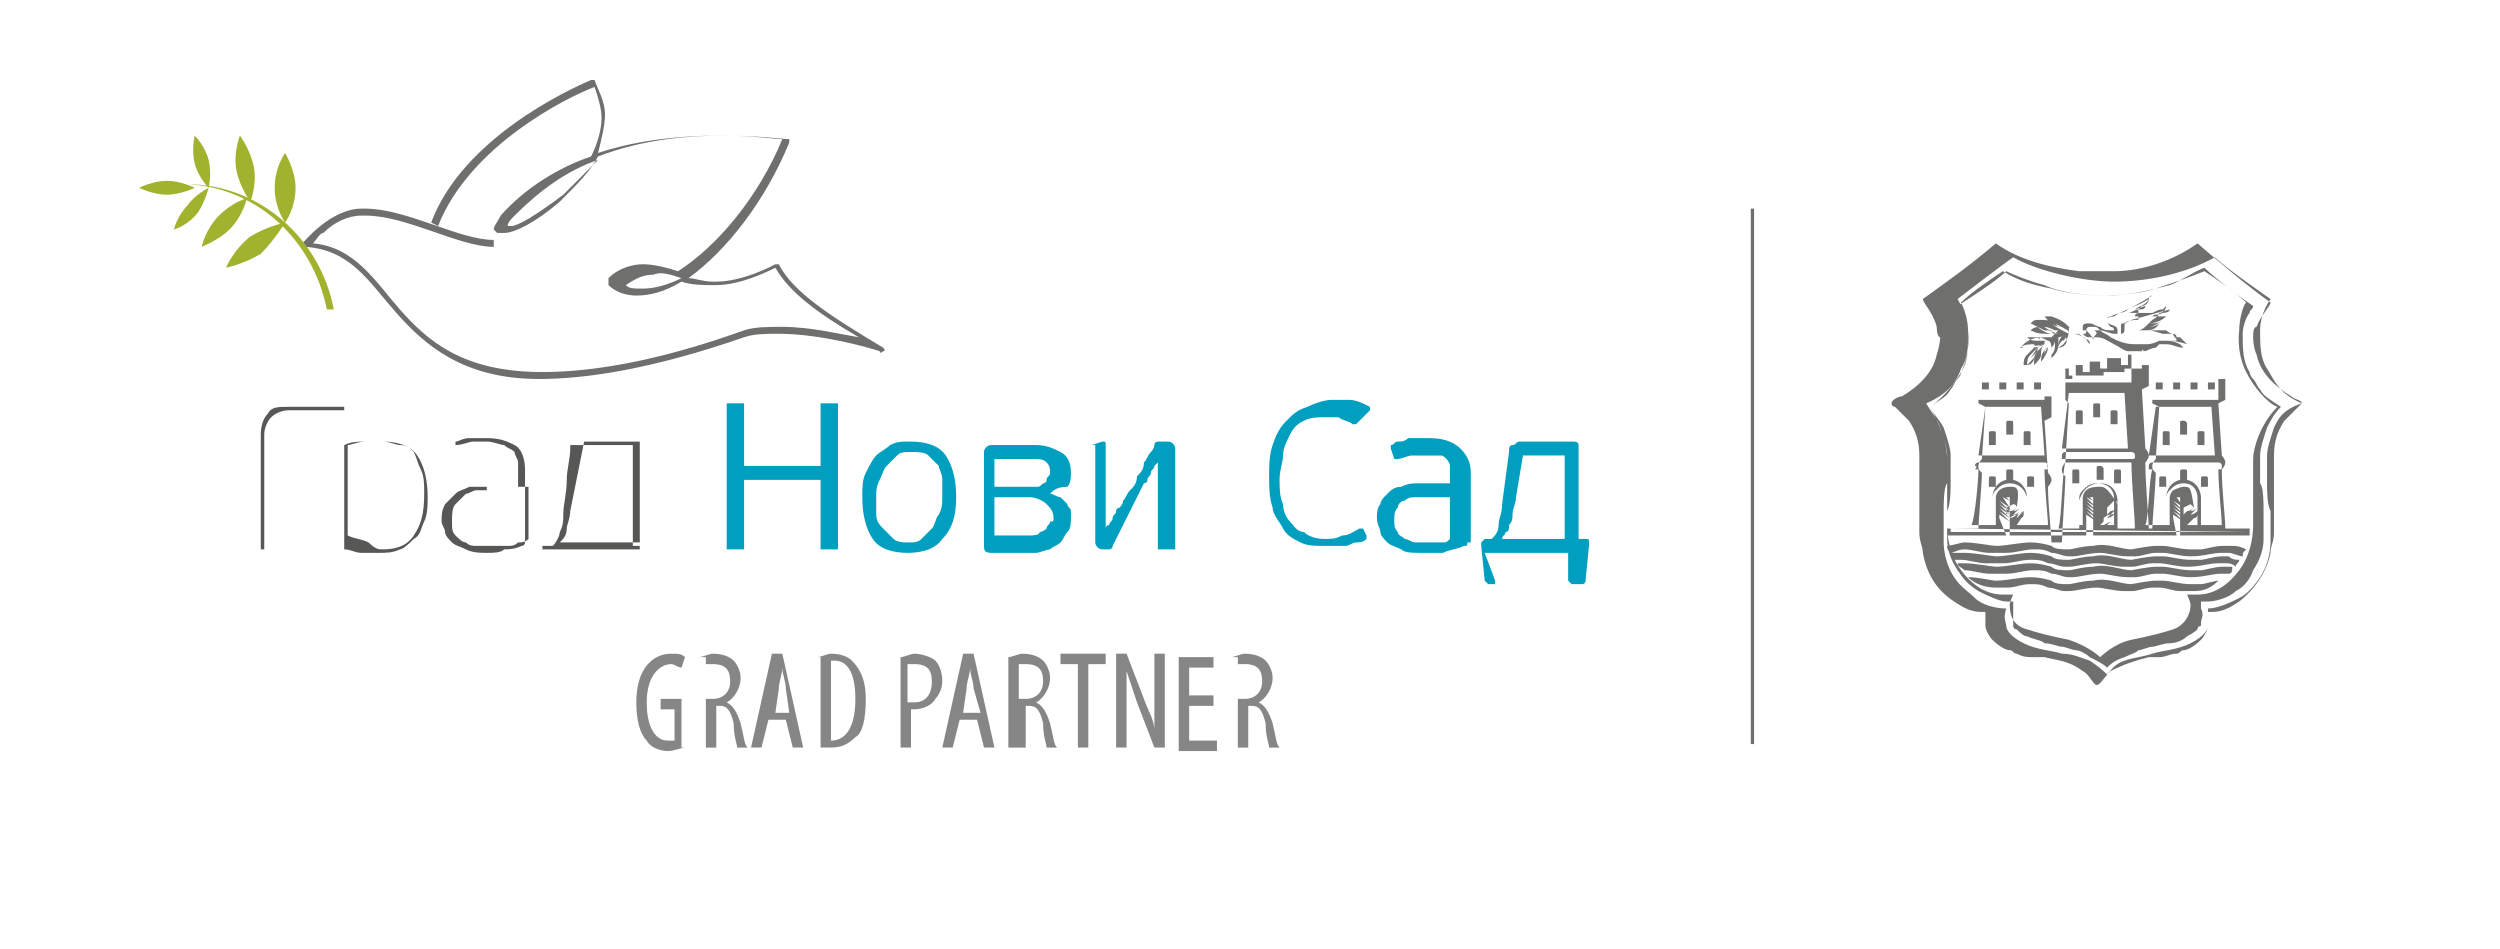 <svg xmlns="http://www.w3.org/2000/svg" xmlns:xlink="http://www.w3.org/1999/xlink" id="Layer_1" x="0px" y="0px" viewBox="0 0 71.9 27.3" style="enable-background:new 0 0 71.9 27.3;" xml:space="preserve"><style type="text/css">	.st0{fill:#868686;}	.st1{fill:#575756;}	.st2{fill:#009EBF;}	.st3{fill:#6F6F6E;}	.st4{fill:#A1B22E;}	.st5{fill:none;stroke:#6F6F6E;stroke-width:9.400000e-02;}</style><path class="st0" d="M19.7,21.5c-0.1,0-0.3,0.1-0.5,0.1c-0.2,0-0.5-0.1-0.6-0.3c-0.2-0.2-0.3-0.6-0.3-1.1c0-1,0.5-1.4,1-1.4  c0.2,0,0.3,0,0.4,0.1l-0.1,0.3c-0.1,0-0.2-0.1-0.3-0.1c-0.3,0-0.7,0.3-0.7,1.1c0,0.8,0.3,1.1,0.6,1.1c0.1,0,0.2,0,0.2,0v-0.9H19  v-0.3h0.6V21.5z M20.1,18.9c0.1,0,0.3-0.1,0.4-0.1c0.3,0,0.5,0.1,0.6,0.2c0.1,0.1,0.2,0.3,0.2,0.5c0,0.3-0.2,0.6-0.4,0.7v0  c0.2,0.1,0.3,0.3,0.4,0.6c0.1,0.4,0.1,0.6,0.2,0.7h-0.3c0-0.1-0.1-0.3-0.1-0.7c-0.1-0.4-0.2-0.5-0.4-0.5h-0.1v1.2h-0.3V18.9z   M20.4,20.1h0.1c0.3,0,0.5-0.2,0.5-0.5c0-0.3-0.1-0.5-0.5-0.5c-0.1,0-0.1,0-0.2,0V20.1z M22.1,20.7l-0.2,0.8h-0.3l0.6-2.7h0.3  l0.6,2.7h-0.3l-0.2-0.8H22.1z M22.7,20.5l-0.1-0.7c0-0.2-0.1-0.4-0.1-0.6h0c0,0.2-0.1,0.4-0.1,0.6l-0.1,0.7H22.7z M23.5,18.9  c0.1,0,0.3-0.1,0.4-0.1c0.3,0,0.5,0.1,0.6,0.2c0.2,0.2,0.4,0.5,0.4,1.1c0,0.6-0.1,1-0.3,1.1c-0.2,0.2-0.4,0.3-0.7,0.3  c-0.1,0-0.3,0-0.3,0V18.9z M23.8,21.3c0,0,0.1,0,0.1,0c0.3,0,0.7-0.2,0.7-1.2c0-0.7-0.2-1.1-0.6-1.1c0,0-0.1,0-0.1,0V21.3z   M25.9,18.9c0.1,0,0.3-0.1,0.4-0.1c0.2,0,0.5,0.1,0.6,0.2c0.1,0.1,0.2,0.3,0.2,0.6c0,0.2-0.1,0.4-0.2,0.5c-0.1,0.2-0.4,0.3-0.6,0.3  c-0.1,0-0.1,0-0.1,0v1.1h-0.3V18.9z M26.2,20.2c0,0,0.1,0,0.1,0c0.3,0,0.5-0.2,0.5-0.6c0-0.3-0.1-0.5-0.5-0.5c-0.1,0-0.1,0-0.2,0  V20.2z M27.6,20.7l-0.2,0.8h-0.3l0.6-2.7h0.3l0.6,2.7h-0.3l-0.2-0.8H27.6z M28.2,20.5L28,19.8c0-0.2-0.1-0.4-0.1-0.6h0  c0,0.2-0.1,0.4-0.1,0.6l-0.1,0.7H28.2z M29,18.9c0.1,0,0.3-0.1,0.4-0.1c0.3,0,0.5,0.1,0.6,0.2c0.1,0.1,0.2,0.3,0.2,0.5  c0,0.3-0.2,0.6-0.4,0.7v0c0.2,0.1,0.3,0.3,0.4,0.6c0.1,0.4,0.1,0.6,0.2,0.7h-0.3c0-0.1-0.1-0.3-0.1-0.7c-0.1-0.4-0.2-0.5-0.4-0.5  h-0.1v1.2H29V18.9z M29.4,20.1h0.1c0.3,0,0.5-0.2,0.5-0.5c0-0.3-0.1-0.5-0.5-0.5c-0.1,0-0.1,0-0.2,0V20.1z M31,19.1h-0.5v-0.3h1.3  v0.3h-0.5v2.4H31V19.1z M32.1,21.5v-2.7h0.3l0.5,1.3c0.1,0.3,0.3,0.6,0.3,0.9h0c0-0.4,0-0.8,0-1.2v-1h0.3v2.7h-0.3l-0.5-1.3  c-0.1-0.3-0.2-0.6-0.3-0.9h0c0,0.4,0,0.7,0,1.3v0.9H32.1z M34.9,20.3h-0.7v1H35v0.3h-1.1v-2.7h1v0.3h-0.7V20h0.7V20.3z M35.4,18.9  c0.1,0,0.3-0.1,0.4-0.1c0.3,0,0.5,0.1,0.6,0.2c0.1,0.1,0.2,0.3,0.2,0.5c0,0.3-0.2,0.6-0.4,0.7v0c0.2,0.1,0.3,0.3,0.4,0.6  c0.1,0.4,0.1,0.6,0.2,0.7h-0.3c0-0.1-0.1-0.3-0.1-0.7c-0.1-0.4-0.2-0.5-0.4-0.5h-0.1v1.2h-0.3V18.9z M35.7,20.1h0.1  c0.3,0,0.5-0.2,0.5-0.5c0-0.3-0.1-0.5-0.5-0.5c-0.1,0-0.1,0-0.2,0V20.1z"></path><path class="st1" d="M7.6,15.8C7.6,15.8,7.6,15.9,7.6,15.8l-0.1,0c0,0,0,0,0,0v-3.3c0-0.3,0.1-0.5,0.2-0.6c0.1-0.2,0.3-0.2,0.6-0.2  h1.6c0,0,0,0,0,0v0.1c0,0,0,0,0,0H8.3c-0.2,0-0.4,0.1-0.5,0.2c-0.1,0.1-0.2,0.3-0.2,0.5V15.8z"></path><path class="st1" d="M11,12.7c0.4,0,0.8,0.1,1,0.4c0.2,0.3,0.3,0.7,0.3,1.2c0,0.2,0,0.5-0.1,0.7c-0.1,0.2-0.1,0.4-0.3,0.5  c-0.1,0.1-0.3,0.3-0.4,0.3c-0.2,0.1-0.4,0.1-0.6,0.1c-0.1,0-0.3,0-0.5,0c-0.2,0-0.3-0.1-0.5-0.1V17c0,0,0,0,0,0H9.9c0,0,0,0,0,0  v-4.1c0,0,0-0.1,0-0.1c0.2-0.1,0.4-0.1,0.6-0.1C10.7,12.7,10.9,12.7,11,12.7 M11,15.8c0.4,0,0.7-0.1,0.9-0.4  c0.2-0.3,0.3-0.6,0.3-1.2c0-0.3,0-0.5-0.1-0.7c-0.1-0.2-0.1-0.3-0.2-0.5c-0.1-0.1-0.2-0.2-0.4-0.2c-0.1,0-0.3-0.1-0.5-0.1  c-0.1,0-0.3,0-0.5,0c-0.2,0-0.4,0.1-0.5,0.1v2.6c0.2,0.1,0.4,0.1,0.6,0.2C10.8,15.8,10.9,15.8,11,15.8"></path><path class="st1" d="M14,15.9c-0.2,0-0.4,0-0.6-0.1c-0.2-0.1-0.3-0.1-0.4-0.2c-0.1-0.1-0.2-0.2-0.2-0.3c0-0.1-0.1-0.2-0.1-0.3  c0-0.2,0-0.3,0.1-0.5c0.1-0.1,0.2-0.2,0.3-0.3c0.1-0.1,0.2-0.1,0.4-0.2c0.1,0,0.3,0,0.4,0h1v-0.3c0-0.1,0-0.2,0-0.4  c0-0.1-0.1-0.2-0.1-0.3c-0.1-0.1-0.2-0.1-0.3-0.2c-0.1,0-0.3-0.1-0.5-0.1c-0.1,0-0.2,0-0.4,0c-0.1,0-0.3,0.1-0.5,0.1c0,0,0,0,0,0  l0-0.1c0,0,0,0,0,0c0.1,0,0.2-0.1,0.4-0.1c0.2,0,0.3,0,0.5,0c0.4,0,0.6,0.1,0.8,0.2c0.2,0.1,0.3,0.4,0.3,0.7v2.1c0,0,0,0.1-0.1,0.1  c-0.2,0.1-0.4,0.1-0.5,0.1C14.4,15.9,14.2,15.9,14,15.9 M14,14.1c-0.1,0-0.2,0-0.3,0c-0.1,0-0.2,0.1-0.3,0.1  c-0.1,0.1-0.2,0.2-0.3,0.3C13,14.6,13,14.8,13,15c0,0.2,0,0.3,0.1,0.4c0.1,0.1,0.2,0.2,0.3,0.2c0.1,0.1,0.2,0.1,0.3,0.1  c0.1,0,0.2,0,0.4,0c0,0,0.1,0,0.2,0c0.1,0,0.2,0,0.3,0c0.1,0,0.2,0,0.3-0.1c0.1,0,0.2,0,0.3-0.1v-1.5H14z"></path><path class="st1" d="M15.9,15.7c0.1-0.1,0.2-0.3,0.2-0.4c0.1-0.2,0.1-0.3,0.1-0.5c0-0.3,0.1-0.6,0.1-1c0-0.3,0.1-0.6,0.1-0.9  c0,0,0-0.1,0-0.1c0,0,0.1,0,0.1,0h1.6c0.1,0,0.1,0,0.1,0c0,0,0,0.1,0,0.1v2.8h0.1c0.1,0,0.1,0,0.1,0c0,0,0,0.1,0,0.1l0,0.8  c0,0,0,0,0,0h0c0,0,0,0,0,0l0-0.8h-2.8l0,0.8c0,0,0,0,0,0h0c0,0,0,0,0,0l0-0.8c0,0,0-0.1,0-0.1C15.6,15.7,15.7,15.7,15.9,15.7  L15.9,15.7z M16.4,14.7c0,0.2-0.1,0.4-0.1,0.5c0,0.2-0.1,0.3-0.2,0.4h2.3v-2.9h-1.6L16.4,14.7z"></path><path class="st2" d="M21.4,15.8C21.4,15.8,21.3,15.9,21.4,15.8l-0.4,0c0,0,0,0-0.1,0c0,0,0,0,0-0.1v-4c0,0,0-0.1,0-0.1  c0,0,0,0,0.1,0h0.3c0,0,0.1,0,0.1,0c0,0,0,0,0,0.1v1.7h2.2v-1.7c0,0,0-0.1,0-0.1c0,0,0,0,0.1,0H24c0,0,0.1,0,0.1,0c0,0,0,0,0,0.1v4  c0,0,0,0.1,0,0.1c0,0,0,0-0.1,0h-0.3c0,0-0.1,0-0.1,0c0,0,0,0,0-0.1v-1.9h-2.2L21.4,15.8C21.4,15.8,21.4,15.8,21.4,15.8"></path><path class="st2" d="M27.5,14.3c0,0.5-0.1,0.9-0.4,1.2c-0.2,0.3-0.6,0.4-1,0.4c-0.4,0-0.8-0.1-1-0.4c-0.2-0.3-0.3-0.7-0.3-1.2  c0-0.3,0-0.5,0.1-0.7c0.1-0.2,0.2-0.4,0.3-0.5c0.1-0.1,0.3-0.2,0.4-0.3c0.2-0.1,0.3-0.1,0.6-0.1c0.4,0,0.8,0.1,1,0.4  C27.4,13.4,27.5,13.8,27.5,14.3 M27.1,14.3c0-0.2,0-0.3,0-0.5c0-0.2-0.1-0.3-0.1-0.4c-0.1-0.1-0.2-0.2-0.3-0.3  c-0.1-0.1-0.3-0.1-0.5-0.1c-0.2,0-0.3,0-0.4,0.1c-0.1,0.1-0.2,0.2-0.3,0.3c-0.1,0.1-0.1,0.2-0.2,0.4s-0.1,0.3-0.1,0.5  c0,0.2,0,0.4,0,0.5c0,0.2,0.1,0.3,0.2,0.4s0.2,0.2,0.3,0.3c0.1,0.1,0.3,0.1,0.4,0.1c0.2,0,0.3,0,0.4-0.1c0.1-0.1,0.2-0.2,0.3-0.3  c0.1-0.1,0.1-0.3,0.2-0.4C27.1,14.6,27.1,14.5,27.1,14.3"></path><path class="st2" d="M30.2,14.2c0.1,0,0.2,0.1,0.3,0.1c0.1,0.1,0.1,0.1,0.2,0.2c0,0.1,0.1,0.1,0.1,0.2c0,0.1,0,0.2,0,0.2  c0,0.1,0,0.3-0.1,0.4c-0.1,0.1-0.1,0.2-0.2,0.3c-0.1,0.1-0.2,0.1-0.3,0.2c-0.1,0-0.3,0.1-0.4,0.1h-1.3c-0.2,0-0.2-0.1-0.2-0.2V13  c0-0.1,0.1-0.2,0.2-0.2h1.3c0.3,0,0.5,0.1,0.7,0.2c0.2,0.1,0.3,0.3,0.3,0.6c0,0.1,0,0.3-0.1,0.4C30.4,14,30.3,14.1,30.2,14.2  L30.2,14.2z M28.6,14h1c0,0,0.1,0,0.2,0c0.1,0,0.1,0,0.2-0.1c0.1,0,0.1-0.1,0.1-0.1c0-0.1,0.1-0.1,0.1-0.2c0-0.1,0-0.2-0.1-0.3  c-0.1-0.1-0.2-0.1-0.4-0.1h-1.1V14z M30.3,14.9c0-0.2-0.1-0.3-0.2-0.4c-0.1-0.1-0.3-0.2-0.5-0.2h-1v1.1h1c0.1,0,0.3,0,0.3-0.1  c0.1,0,0.2-0.1,0.2-0.1c0-0.1,0.1-0.1,0.1-0.2C30.3,15,30.3,15,30.3,14.9"></path><path class="st2" d="M31.4,12.8C31.4,12.8,31.4,12.7,31.4,12.8l0.3-0.1c0.1,0,0.1,0,0.1,0.1v2.4l0,0c0,0,0-0.1,0.1-0.1  c0-0.1,0.1-0.1,0.1-0.2c0-0.1,0.1-0.1,0.1-0.2c0-0.1,0.1-0.1,0.1-0.1c0,0,0.1-0.1,0.1-0.2c0.1-0.1,0.1-0.2,0.2-0.3  c0.1-0.1,0.2-0.2,0.2-0.4c0.1-0.1,0.2-0.2,0.2-0.4c0.1-0.1,0.1-0.2,0.2-0.3c0.1-0.1,0.1-0.2,0.1-0.2c0-0.1,0.1-0.1,0.1-0.1  c0,0,0.1,0,0.2,0h0.1c0.1,0,0.2,0.1,0.2,0.2v2.8c0,0,0,0.1,0,0.1c0,0,0,0-0.1,0h-0.3c0,0-0.1,0-0.1,0c0,0,0,0,0-0.1v-2.4h0  c0,0,0,0-0.1,0.1c0,0.1-0.1,0.1-0.1,0.2c0,0.1-0.1,0.1-0.1,0.2c0,0.1-0.1,0.1-0.1,0.1L32,15.7c0,0.1-0.1,0.1-0.1,0.1  c0,0-0.1,0-0.1,0h-0.1c-0.1,0-0.2-0.1-0.2-0.2V12.8z"></path><path class="st2" d="M38.1,15.5c0.2,0,0.3,0,0.5-0.1c0.2,0,0.3-0.1,0.5-0.2c0,0,0.1,0,0.1,0c0,0,0,0,0,0l0.1,0.2c0,0,0,0.1,0,0.1  c0,0,0,0,0,0c-0.1,0.1-0.2,0.1-0.3,0.1c-0.1,0-0.2,0.1-0.3,0.1c-0.1,0-0.2,0-0.3,0c-0.1,0-0.2,0-0.3,0c-0.3,0-0.5,0-0.7-0.1  c-0.2-0.1-0.4-0.2-0.5-0.4c-0.1-0.2-0.3-0.4-0.3-0.6c-0.1-0.3-0.1-0.6-0.1-0.9c0-0.3,0-0.6,0.1-0.9c0.1-0.3,0.2-0.5,0.4-0.7  c0.2-0.2,0.3-0.3,0.6-0.4c0.2-0.1,0.5-0.2,0.7-0.2c0.2,0,0.3,0,0.5,0c0.2,0,0.4,0.1,0.6,0.2c0,0,0,0,0,0c0,0,0,0,0,0.1L39,12.2  c0,0,0,0,0,0c0,0,0,0-0.1,0c-0.1-0.1-0.3-0.1-0.4-0.2c-0.1,0-0.3,0-0.4,0c-0.2,0-0.4,0-0.6,0.1c-0.2,0.1-0.3,0.2-0.4,0.4  c-0.1,0.2-0.2,0.4-0.2,0.6c0,0.2-0.1,0.4-0.1,0.7c0,0.2,0,0.5,0.1,0.7c0,0.2,0.1,0.4,0.2,0.5c0.1,0.1,0.2,0.3,0.4,0.3  C37.6,15.4,37.8,15.5,38.1,15.5"></path><path class="st2" d="M42.2,15.6c0,0.1,0,0.1-0.1,0.1c-0.2,0.1-0.4,0.1-0.6,0.2c-0.2,0-0.4,0-0.6,0c-0.3,0-0.5,0-0.6-0.1  c-0.2-0.1-0.3-0.1-0.4-0.2c-0.1-0.1-0.2-0.2-0.2-0.3c0-0.1-0.1-0.2-0.1-0.4c0-0.1,0-0.3,0.1-0.4c0-0.1,0.1-0.2,0.2-0.3  c0.1-0.1,0.2-0.2,0.4-0.2c0.2-0.1,0.3-0.1,0.6-0.1h0.8v-0.2c0-0.1,0-0.2,0-0.3c0-0.1-0.1-0.2-0.1-0.2c-0.1-0.1-0.1-0.1-0.2-0.1  c-0.1,0-0.2,0-0.4,0c-0.1,0-0.3,0-0.4,0s-0.3,0.1-0.4,0.1c0,0,0,0-0.1,0c0,0,0,0,0,0L40,12.9c0,0,0-0.1,0-0.1c0.1,0,0.1-0.1,0.2-0.1  c0.1,0,0.2,0,0.3-0.1c0.1,0,0.2,0,0.3,0c0.1,0,0.2,0,0.3,0c0.4,0,0.7,0.1,0.9,0.3c0.2,0.2,0.3,0.4,0.3,0.7V15.6z M41.7,14.3H41  c-0.1,0-0.2,0-0.3,0c-0.1,0-0.2,0-0.3,0.1c-0.1,0-0.2,0.1-0.2,0.2c-0.1,0.1-0.1,0.2-0.1,0.4c0,0.1,0,0.2,0.1,0.3  c0,0.1,0.1,0.1,0.2,0.2c0.1,0,0.2,0.1,0.3,0.1c0.1,0,0.2,0,0.3,0c0,0,0.1,0,0.1,0c0.1,0,0.1,0,0.2,0c0.1,0,0.1,0,0.2,0  c0.1,0,0.1,0,0.2-0.1V14.3z"></path><path class="st2" d="M42.9,15.5c0.1-0.1,0.2-0.2,0.2-0.4c0-0.2,0.1-0.3,0.1-0.6l0.2-1.5c0-0.1,0-0.2,0.1-0.2c0.1,0,0.1-0.1,0.2-0.1  h1.5c0.1,0,0.2,0,0.2,0.1c0,0,0,0.1,0,0.2v2.5l0.2,0c0.1,0,0.1,0,0.1,0.1c0,0,0,0.1,0,0.1l-0.1,1c0,0,0,0.1-0.1,0.1h-0.3  c0,0,0,0-0.1-0.1l0-0.8h-2.4L43,16.7c0,0,0,0,0,0.1c0,0,0,0,0,0h-0.2c0,0,0,0-0.1-0.1l-0.1-1c0,0,0-0.1,0-0.1s0.1-0.1,0.1-0.1  L42.9,15.5z M45.1,13.1h-1.3l-0.2,1.2c0,0.2-0.1,0.3-0.1,0.5c0,0.1,0,0.2-0.1,0.3c0,0.1,0,0.2-0.1,0.2c0,0.1-0.1,0.1-0.1,0.2h1.8  V13.1z"></path><path class="st3" d="M11.4,9c-0.8-0.9-1.3-1.8-2.6-1.9c0,0-0.1,0-0.1,0c0,0,0-0.1,0-0.1c0,0,0.8-1,1.7-1c0,0,0.1,0,0.1,0  c1.2,0,2.7,0.9,3.7,0.9v0.2c-1,0-2.5-0.9-3.7-0.9c0,0-0.1,0-0.1,0c-0.4,0-0.8,0.2-1.1,0.5C9.2,6.7,9.1,6.9,9,7  c1.2,0.1,1.8,1.1,2.5,1.9c0.8,0.9,1.8,1.8,4.1,1.8c1.4,0,3.3-0.3,5.8-1.2c0.3-0.1,0.7-0.1,1.1-0.1c0.8,0,1.6,0.2,2.2,0.3  c-1.2-0.7-2-1.3-2.4-2c-0.2,0.1-1,0.5-1.7,0.5c0,0-0.1,0-0.1,0c-0.3,0-0.6,0-0.9-0.1c-0.5,0.3-0.9,0.4-1.3,0.4  c-0.3,0-0.6-0.1-0.8-0.3c0,0,0,0,0-0.1c0,0,0,0,0-0.1c0.3-0.3,0.7-0.4,1-0.4c0.3,0,0.7,0.1,1,0.2c1.1-0.7,2.3-2.1,3-3.8  c-0.2,0-0.9-0.1-1.7-0.1c-1,0-2.3,0.1-3.6,0.6c-0.2,0.4-0.6,0.8-1.1,1.3c-0.7,0.6-1.3,0.9-1.6,0.9c-0.1,0-0.1,0-0.2,0  c0,0-0.1-0.1-0.1-0.1c0-0.1,0.1-0.2,0.2-0.4c0.7-0.8,1.7-1.4,2.6-1.7c0.2-0.4,0.3-0.8,0.3-1.1c0-0.3-0.1-0.6-0.2-0.9  c-0.8,0.3-3.6,1.7-4.5,4l-0.2-0.1c0.9-2.4,3.9-3.8,4.6-4.1c0,0,0.1,0,0.1,0c0.1,0.3,0.3,0.6,0.3,1c0,0.3-0.1,0.7-0.2,1.1  c1.2-0.4,2.5-0.5,3.5-0.5c1.1,0,1.9,0.1,1.9,0.1c0,0,0,0,0.1,0c0,0,0,0,0,0.1c-0.7,1.7-1.8,3.1-2.9,3.9c0.2,0,0.4,0.1,0.7,0.1  c0,0,0.1,0,0.1,0c0.8,0,1.7-0.5,1.7-0.5c0,0,0,0,0.1,0c0,0,0,0,0,0c0.4,0.8,1.5,1.5,3,2.4c0,0,0.1,0.1,0,0.1c0,0-0.1,0.1-0.1,0  c-0.3-0.1-1.7-0.5-2.9-0.5c-0.4,0-0.7,0-1,0.1c-2.6,0.9-4.5,1.2-5.9,1.2h0C13.3,10.9,12.2,9.9,11.4,9 M18.5,8.3  c0.3,0,0.7-0.1,1.1-0.3c-0.3-0.1-0.6-0.2-0.8-0.1c-0.3,0-0.5,0.1-0.8,0.3C18.1,8.3,18.2,8.3,18.5,8.3 M16.2,5.6c0.4-0.4,0.7-0.7,1-1  c-0.9,0.3-1.7,0.9-2.4,1.6c-0.1,0.1-0.2,0.2-0.2,0.3c0,0,0,0,0,0c0,0,0,0,0.1,0C14.9,6.5,15.4,6.2,16.2,5.6"></path><path class="st4" d="M5.4,5.3c2,0,3.8,1.5,4.2,3.6l-0.2,0C9,6.9,7.4,5.4,5.4,5.3L5.4,5.3z"></path><path class="st4" d="M7.2,6.8c0.5-0.3,1-0.4,1-0.4S7.9,6.9,7.5,7.3c-0.5,0.3-1,0.4-1,0.4S6.7,7.2,7.2,6.8"></path><path class="st4" d="M7.9,5.4c0-0.6,0.3-1,0.3-1s0.3,0.5,0.3,1c0,0.6-0.3,1-0.3,1S7.9,6,7.9,5.4"></path><path class="st4" d="M6.3,6.2c0.4-0.4,0.8-0.5,0.8-0.5S7,6.2,6.6,6.6C6.3,6.9,5.8,7.1,5.8,7.1S5.9,6.6,6.3,6.2"></path><path class="st4" d="M6.8,4.9c-0.1-0.5,0.1-1,0.1-1s0.3,0.4,0.4,0.9c0.1,0.5-0.1,1-0.1,1S6.9,5.4,6.8,4.9"></path><path class="st4" d="M5.4,5.9C5.6,5.6,6,5.4,6,5.4S5.9,5.8,5.7,6.1C5.4,6.5,5,6.6,5,6.6S5.1,6.2,5.4,5.9"></path><path class="st4" d="M5.6,4.7c-0.1-0.4,0-0.8,0-0.8S5.9,4.2,6,4.6C6.1,5,6,5.4,6,5.4S5.7,5.1,5.6,4.7"></path><path class="st4" d="M4.8,5.2c0.4,0,0.8,0.2,0.8,0.2S5.2,5.6,4.8,5.6c-0.4,0-0.8-0.2-0.8-0.2S4.4,5.2,4.8,5.2"></path><line class="st5" x1="50.4" y1="6" x2="50.4" y2="21.4"></line><path class="st3" d="M63.9,16.3c-0.2,0-0.5,0.1-0.6,0.1c-0.1,0-0.1,0-0.2,0c0,0,0,0-0.1,0c-0.3,0-0.6-0.1-0.8-0.1c0,0,0,0-0.2,0  c-0.2,0-0.7,0.1-0.7,0.1c-0.3,0-0.7-0.2-1.1-0.1c-0.3,0-0.6,0.1-0.7,0.1c-0.2,0-0.4,0-0.5-0.1c0,0-0.3-0.1-0.6-0.1  c-0.3,0-0.7,0.1-1,0.1c-0.1,0-0.6-0.1-0.9-0.1c-0.1,0-0.1,0-0.2,0c0,0.1,0.1,0.1,0.2,0.2c0.2,0,0.5,0.1,0.7,0.1c0.1,0,0.3,0,0.5,0  c0.3,0,0.5-0.1,0.8-0.1c0.2,0,0.3,0,0.5,0.1c0.2,0,0.3,0.1,0.5,0.1c0,0,0.1,0,0.1,0c0.2,0,0.5-0.1,0.8-0.1c0.2,0,0.5,0.1,0.8,0.1  c0,0,0.1,0,0.2,0c0.2,0,0.4-0.1,0.6-0.1c0,0,0.2,0,0.2,0c0.2,0,0.5,0.1,0.8,0.1c0.4,0,0.6-0.1,0.9-0.1c0.1,0,0.1,0,0.2,0  c0,0,0,0,0,0c0.1,0,0.1-0.1,0.1-0.2l-0.1,0C64.1,16.3,63.9,16.3,63.9,16.3 M60.5,13.5c0-0.1-0.1-0.1-0.1-0.1c-0.1,0-0.1,0-0.1,0.1  v0.3h0.2V13.5z M60.4,13.7L60.4,13.7l-0.1-0.2c0,0,0-0.1,0-0.1s0,0,0,0.1V13.7z M65.9,11.4c-0.5-0.3-0.9-0.7-1-1.2  c-0.1-0.2-0.1-0.5-0.1-0.5c0-0.1,0-0.3,0.1-0.3c0.1-0.3,0.4-0.6,0.4-0.7c-0.7-0.5-1.4-1.1-2.1-1.7c-0.7,0.5-1.6,0.8-2.4,0.8  c0,0-0.3,0-0.5,0c-0.2,0-0.5,0-0.5,0c-0.8-0.1-1.7-0.3-2.4-0.8c-0.7,0.6-1.4,1.1-2.1,1.6c0,0.1,0.3,0.4,0.4,0.8c0,0,0,0.3,0.1,0.3  c0,0,0,0.2-0.1,0.5c-0.1,0.5-0.5,0.9-1,1.2c-0.1,0-0.3,0.1-0.3,0.2c0,0,0,0.1,0.1,0.1c0.1,0.1,0.3,0.3,0.4,0.4  c0.2,0.3,0.3,0.6,0.3,1c0,0.3,0,0.9,0,1.1c0,0.2,0,0.4,0,0.4c0,0,0,0.5,0,0.5l0,0.2c0,0.3,0.1,0.4,0.1,0.6c0.1,0.5,0.3,1,0.9,1.4  c0.3,0.2,0.5,0.3,0.8,0.3c0.1,0,0.1,0,0.1,0c0,0.1,0,0.1,0,0.2c0,0.1,0,0.1,0,0.2c0,0.1,0.1,0.3,0.2,0.4c0.2,0.2,0.4,0.3,0.5,0.3  c0.1,0,0.1,0.1,0.2,0.1c0.2,0.1,0.3,0.1,0.5,0.1c0.1,0,0.2,0,0.3,0c0.4,0.1,0.7,0.1,1.1,0.4c0.2,0.1,0.3,0.4,0.4,0.4  s0.2-0.2,0.4-0.4c0.4-0.2,0.7-0.3,1.1-0.4c0.1,0,0.2,0,0.3,0c0.2,0,0.3-0.1,0.5-0.1c0.1,0,0.1-0.1,0.2-0.1c0.1,0,0.3-0.1,0.5-0.3  c0.1-0.1,0.2-0.3,0.2-0.4c0-0.1,0-0.1,0-0.2c0-0.1,0-0.1,0-0.2c0,0,0.1,0,0.1,0c0.3,0,0.5-0.1,0.8-0.3c0.5-0.4,0.8-0.9,0.9-1.4  c0-0.2,0.1-0.3,0.1-0.6l0-0.2c0,0,0-0.5,0-0.5c0,0,0-0.2,0-0.4c0-0.2,0-0.9,0-1.1c0-0.4,0.1-0.7,0.3-1c0.1-0.1,0.3-0.3,0.4-0.4  c0,0,0.1-0.1,0.1-0.1C66.2,11.5,66,11.5,65.9,11.4 M65.4,12.3c-0.1,0.3-0.2,0.6-0.2,0.8c0,0.2,0,0.6,0,0.8c0,0.2,0,0.6,0.1,0.8  c0,0.2,0,0.5,0,0.9c0,0.3-0.1,0.7-0.3,1c-0.2,0.3-0.4,0.5-0.6,0.6c-0.2,0.1-0.6,0.3-0.9,0.3c0,0.3,0,0.4,0,0.5  c0,0.1-0.1,0.3-0.5,0.5c-0.4,0.2-0.8,0.2-1.1,0.3c-0.3,0.1-0.5,0.1-0.8,0.2c-0.3,0.1-0.4,0.3-0.5,0.4c-0.1-0.1-0.2-0.2-0.5-0.4  c-0.3-0.1-0.5-0.2-0.8-0.2c-0.3-0.1-0.7-0.1-1.1-0.3c-0.4-0.2-0.5-0.4-0.5-0.5c0-0.1-0.1-0.2,0-0.5c-0.3,0-0.7-0.1-0.9-0.3  s-0.4-0.3-0.6-0.6c-0.2-0.3-0.3-0.7-0.3-1c0-0.3,0-0.7,0-0.9c0-0.2,0-0.7,0.1-0.8c0-0.2,0-0.6,0-0.8c0-0.2-0.1-0.5-0.2-0.8  c-0.1-0.3-0.3-0.5-0.4-0.7c0.7-0.3,0.9-0.7,1-1c0.2-0.3,0.2-0.6,0.2-1.1c0-0.4-0.3-0.9-0.3-0.9s1.3-1,1.6-1.2c0.7,0.4,2,0.7,2.9,0.7  c0.9,0,2-0.2,2.9-0.7c0.3,0.3,1.6,1.2,1.6,1.2s-0.3,0.4-0.3,0.9c0,0.4,0,0.8,0.2,1.1c0.2,0.3,0.3,0.7,1,1  C65.6,11.8,65.5,12.1,65.4,12.3 M63.9,16c-0.2,0-0.5,0.1-0.6,0.1c-0.1,0-0.1,0-0.2,0c0,0,0,0-0.1,0c-0.3,0-0.6-0.1-0.8-0.1  c0,0,0,0-0.2,0c-0.2,0-0.7,0.1-0.7,0.1c-0.3,0-0.7-0.2-1.1-0.1c-0.3,0-0.6,0.1-0.7,0.1c-0.2,0-0.4,0-0.5-0.1c0,0-0.3-0.1-0.6-0.1  c-0.3,0-0.7,0.1-1,0.1c-0.1,0-0.6-0.1-0.9-0.1c-0.1,0-0.3,0-0.4,0c0,0.1,0.1,0.1,0.1,0.2c0.1,0,0.1,0,0.2,0c0.2,0,0.5,0.1,0.7,0.1  c0.1,0,0.3,0,0.5,0c0.3,0,0.5-0.1,0.8-0.1c0.2,0,0.3,0,0.5,0.1c0.2,0,0.3,0.1,0.5,0.1c0,0,0.1,0,0.1,0c0.2,0,0.5-0.1,0.8-0.1  c0.2,0,0.5,0.1,0.8,0.1c0,0,0.1,0,0.2,0c0.2,0,0.4-0.1,0.6-0.1c0,0,0.2,0,0.2,0c0.2,0,0.5,0.1,0.8,0.1c0.4,0,0.6-0.1,0.9-0.1  c0.1,0,0.1,0,0.2,0c0.1,0,0.2,0,0.3,0.1c0-0.1,0.1-0.1,0.1-0.2c-0.1,0-0.2,0-0.3-0.1C64.1,16,63.9,16,63.9,16 M63.9,13.5  c0,0,0.1-0.1,0.1-0.2c0-0.1-0.1-0.2-0.1-0.2l-0.1-1.5l0.2-0.1l0,0v-0.6h-0.2h0v0.3h0V11h0v0v0h-0.5V11h-0.1v0v0h-0.5V11h-0.1v0v0  h-0.5V11h0v0.2h0V11v0h-0.2h0v0.6l0.2,0.1l-0.1,1.5c0,0-0.1,0.1-0.1,0.2c0,0,0,0,0,0c0,0.1,0,0.1,0.1,0.2c0,0.3-0.1,1.4-0.1,1.6  h-0.1c0-0.2-0.1-1.3-0.1-1.9c0,0,0.1-0.1,0.1-0.2c0-0.1-0.1-0.2-0.1-0.2l-0.1-1.7l0.2-0.1l0,0v-0.6h-0.2h0v0.3h0v-0.2h0v0v0h-0.5  v0.1h-0.1v0v0h-0.5v0.1H60v0v0h-0.4v0.1h0v0.2h0v-0.2v0h-0.2h0v0.6l0.1,0.1l-0.1,1.7c0,0-0.1,0.1-0.1,0.2c0,0,0,0,0,0  c0,0.1,0,0.1,0.1,0.2c0,0.3-0.1,1.7-0.1,1.9H59c0-0.2-0.1-1.1-0.1-1.6c0,0,0.1-0.1,0.1-0.2c0-0.1-0.1-0.2-0.1-0.2l-0.1-1.5l0.2-0.1  l0,0v-0.6h-0.2h0v0.3h0V11h0v0v0h-0.5V11h-0.1v0v0h-0.5V11h-0.1v0v0h-0.5V11h0v0.2h0V11v0h-0.2h0v0.6l0.2,0.1l-0.1,1.5  c0,0-0.1,0.1-0.1,0.2c0,0,0,0,0,0c0,0.1,0,0.1,0.1,0.2c0,0.3-0.1,1.4-0.1,1.6H56v0v0.2v0h8.7v-0.2v0H64C64,14.9,63.9,14.1,63.9,13.5   M61.9,11.5L61.9,11.5l0-0.5h0.1v0.2v0h0.2h0V11h0.3v0.2v0h0.2h0V11H63v0.2v0h0.2h0V11h0.3v0.2v0h0.2h0V11h0.1v0.5l0,0H61.9z   M63.6,11.7H62l0,0L63.6,11.7L63.6,11.7z M62,11.7h1.6l0.1,1.4h-1.9L62,11.7z M61.8,13.4L61.8,13.4c0-0.1,0.1-0.1,0.1-0.1h1.9  c0,0,0.1,0,0.1,0.1c0,0.1,0,0.1-0.1,0.1h-2C61.8,13.4,61.8,13.4,61.8,13.4 M61.9,13.5h1.9c0,0.5,0.1,1.4,0.1,1.6l-0.6,0v-0.8  c0,0,0-0.4-0.4-0.5v-0.2c0-0.1,0-0.1-0.1-0.1c-0.1,0-0.1,0-0.1,0.1v0.2c-0.4,0.1-0.4,0.5-0.4,0.5v0.8l-0.6,0  C61.8,14.9,61.8,13.8,61.9,13.5 M63.2,14.8c0,0-0.1,0.1-0.2,0.2c0,0-0.1,0.1-0.1,0.1v0L63.2,14.8l0-0.1l-0.3,0.3v0  c0,0,0.1-0.1,0.2-0.1c0.1,0,0.1-0.1,0.1-0.1s-0.1,0.1-0.2,0.1c0,0-0.1,0.1-0.1,0.1v0c0,0,0.1-0.1,0.1-0.1c0.1-0.1,0.2-0.2,0.2-0.2  s-0.1,0.1-0.2,0.1c0,0-0.1,0.1-0.1,0.1v0c0,0,0.1-0.1,0.2-0.1c0.1-0.1,0.1-0.1,0.1-0.1l0,0c0,0-0.1,0.1-0.2,0.1c0,0-0.1,0.1-0.1,0.1  v0c0,0,0.1-0.1,0.2-0.2c0.1-0.1,0.1-0.1,0.1-0.1l0,0c0,0-0.1,0.1-0.2,0.1c0,0-0.1,0.1-0.1,0.1v0c0,0,0.1-0.1,0.1-0.1  c0,0,0.1-0.1,0.1-0.1l0,0c0,0-0.1,0.1-0.2,0.1c0,0-0.1,0.1-0.1,0.1v-0.1l0.2-0.2l0,0l-0.2,0.2v-0.1l0.2-0.1c0,0,0,0,0,0  c0,0,0,0,0.1,0.1c0,0,0,0,0,0C63,14,63,14,62.8,14c-0.1,0-0.3,0.1-0.3,0.1c-0.1,0.1-0.1,0.2-0.1,0.2v0.8h-0.1v-0.8  c0,0,0-0.1,0.1-0.2c0.1-0.1,0.2-0.2,0.4-0.2c0.4,0,0.4,0.4,0.4,0.4v0.8h-0.3L63.2,14.8L63.2,14.8z M63,14.1C63,14.1,63,14.1,63,14.1  l-0.1,0.1L63,14.1L63,14.1z M62.9,14.1L62.9,14.1C62.9,14.1,62.9,14.1,62.9,14.1L62.9,14.1z M62.5,15L62.5,15l0.2,0.1L62.5,15  L62.5,15z M62.5,15.1L62.5,15.1L62.5,15.1L62.5,15.1z M62.5,14.9L62.5,14.9l0.3,0.2L62.5,14.9l0-0.1l0.3,0.2l-0.3-0.3l0,0l0.3,0.2  l-0.3-0.3v0l0.3,0.2l-0.3-0.3v0l0.3,0.2l-0.3-0.3c0,0,0,0,0,0v0l0.3,0.2l-0.2-0.3l0,0l0.2,0.2l0,0l-0.2-0.2l0,0c0,0,0,0,0,0l0.2,0.2  l0,0l-0.2-0.2c0,0,0,0,0,0l0.1,0.1v0l-0.1-0.1c0,0,0,0,0,0l0.1,0.1l0,0l-0.1-0.1c0,0,0,0,0,0c0,0,0.1,0,0.1,0v1.1h-0.1L62.5,14.9z   M62.8,13.9v-0.2c0,0,0,0,0,0c0,0,0,0,0,0L62.8,13.9C62.9,13.9,62.8,13.9,62.8,13.9C62.8,13.9,62.8,13.9,62.8,13.9 M59.4,11.1  L59.4,11.1l0-0.5h0.1v0.2v0h0.2h0v-0.3h0.2v0.2v0h0.2h0v-0.3h0.3l0,0.2v0h0.2h0v-0.3H61v0.2v0h0.2h0v-0.3h0.1V11l0,0H59.4z   M61.1,11.2h-1.6l0,0L61.1,11.2L61.1,11.2z M59.5,11.3h1.6l0.1,1.6h-1.9L59.5,11.3z M59.3,13.1L59.3,13.1c0-0.1,0.1-0.1,0.1-0.1h1.9  c0,0,0.1,0,0.1,0.1c0,0.1,0,0.1-0.1,0.1h-2C59.3,13.2,59.3,13.2,59.3,13.1 M59.4,13.3h1.9c0,0.5,0.1,1.6,0.1,1.9l-0.5,0v-0.8  c0,0,0-0.5-0.5-0.5c-0.5,0-0.6,0.5-0.6,0.5v0.8l-0.6,0C59.3,14.9,59.3,13.6,59.4,13.3 M60.7,15l-0.2,0.1h-0.1L60.7,15L60.7,15  l-0.3,0.1v0l0.3-0.3l0,0c0,0-0.1,0.1-0.1,0.1c0,0-0.1,0.1-0.1,0.1l0,0l0.3-0.2l0,0l-0.3,0.2l0-0.1c0,0,0.1-0.1,0.2-0.1  c0,0,0.1-0.1,0.1-0.1c0,0,0,0,0,0s-0.1,0.1-0.1,0.1c0,0-0.1,0.1-0.1,0.1v0c0,0,0.1-0.1,0.2-0.1c0.1-0.1,0.1-0.1,0.1-0.1s0,0,0,0  c0,0-0.1,0.1-0.1,0.1c0,0-0.1,0.1-0.2,0.1v0c0,0,0.1-0.1,0.2-0.1c0.1-0.1,0.1-0.1,0.1-0.1l0,0c0,0-0.1,0.1-0.2,0.1  c0,0-0.1,0.1-0.1,0.1l0,0c0,0,0.1-0.1,0.2-0.2c0.1-0.1,0.1-0.1,0.1-0.1l0,0c0,0-0.1,0.1-0.1,0.1c0,0-0.1,0.1-0.1,0.1v0  c0,0,0.1-0.1,0.1-0.1c0,0,0.1-0.1,0.1-0.1l0,0c0,0-0.1,0.1-0.2,0.1c0,0-0.1,0.1-0.1,0.1v-0.1l0.2-0.2l0,0l-0.2,0.2v-0.1l0.2-0.2  c0,0,0,0,0,0c0,0,0.1,0,0.1,0.1c0,0,0,0,0,0C60.6,14,60.5,14,60.4,14S60.1,14,60,14.1c-0.1,0.1-0.1,0.2-0.1,0.2v0.8h-0.1v-0.8  c0,0,0-0.1,0.1-0.2c0.1-0.1,0.2-0.2,0.4-0.2c0.5,0,0.5,0.4,0.5,0.4v0.8h-0.1l0,0l0,0h-0.1L60.7,15L60.7,15z M60.5,14.1  C60.6,14.1,60.6,14.1,60.5,14.1l-0.1,0.1L60.5,14.1L60.5,14.1z M60.4,14.1L60.4,14.1C60.5,14,60.5,14,60.4,14.1L60.4,14.1z M60,14.9  L60,14.9l0.3,0.2L60,14.9l0-0.1l0.3,0.2L60,14.7l0,0l0.3,0.2L60,14.6l0,0l0.3,0.2L60,14.5l0,0l0.3,0.2L60,14.4c0,0,0,0,0,0v0  l0.3,0.2L60,14.3l0,0l0.2,0.2l0,0l-0.2-0.2l0,0c0,0,0,0,0,0l0.2,0.2l0,0l-0.2-0.2c0,0,0,0,0,0l0.2,0.1v0l-0.1-0.1c0,0,0,0,0,0  l0.1,0.1l0,0l-0.1-0.1c0,0,0,0,0,0c0,0,0.1,0,0.1,0v1.1h-0.2L60,14.9z M60.2,15.1L60.2,15.1L60,15v0L60.2,15.1z M56.9,11.5  L56.9,11.5l0-0.5h0.1v0.2v0h0.2h0V11h0.3v0.2v0h0.2h0V11H58v0.2v0h0.2h0V11h0.3v0.2v0h0.2h0V11h0.1v0.5l0,0H56.9z M58.7,11.7h-1.6  l0,0L58.7,11.7L58.7,11.7z M57.1,11.7h1.6l0.1,1.4h-1.9L57.1,11.7z M56.8,13.4L56.8,13.4c0-0.1,0.1-0.1,0.1-0.1h1.9  c0,0,0.1,0,0.1,0.1c0,0.1,0,0.1-0.1,0.1h-2C56.9,13.4,56.8,13.4,56.8,13.4 M56.9,13.5h1.9c0,0.5,0.1,1.4,0.1,1.6l-0.6,0l0-0.8  c0,0,0-0.4-0.4-0.5v-0.2c0-0.1,0-0.1-0.1-0.1c-0.1,0-0.1,0-0.1,0.1v0.2c-0.4,0.1-0.4,0.5-0.4,0.5v0.8l-0.6,0  C56.8,14.9,56.9,13.8,56.9,13.5 M58.2,14.8c0,0-0.1,0.1-0.2,0.2c0,0-0.1,0.1-0.1,0.1v0L58.2,14.8l0-0.1l-0.3,0.3l0,0  c0,0,0.1-0.1,0.2-0.1c0.1,0,0.1-0.1,0.1-0.1s-0.1,0.1-0.2,0.1c0,0-0.1,0.1-0.1,0.1v0c0,0,0.1-0.1,0.1-0.1c0-0.1,0.2-0.2,0.2-0.2  s-0.1,0.1-0.2,0.1c0,0-0.1,0.1-0.2,0.1v0c0,0,0.1-0.1,0.2-0.1c0.1-0.1,0.1-0.1,0.1-0.1l0,0c0,0-0.1,0.1-0.2,0.1c0,0-0.1,0.1-0.1,0.1  v0c0,0,0.1-0.1,0.2-0.2c0.1-0.1,0.1-0.1,0.1-0.1l0,0c0,0-0.1,0.1-0.2,0.1c0,0-0.1,0.1-0.1,0.1v0c0,0,0.1-0.1,0.1-0.1  c0,0,0.1-0.1,0.1-0.1l0,0c0,0-0.1,0.1-0.2,0.1c0,0-0.1,0.1-0.1,0.1v-0.1l0.2-0.2l0,0l-0.2,0.2v-0.1l0.2-0.1c0,0,0,0,0,0  c0,0,0.1,0,0.1,0.1c0,0,0,0,0,0C58.1,14,58,14,57.8,14s-0.3,0.1-0.3,0.1c-0.1,0.1-0.1,0.2-0.1,0.2v0.8h-0.1v-0.8c0,0,0-0.1,0.1-0.2  c0.1-0.1,0.2-0.2,0.4-0.2c0.4,0,0.5,0.4,0.5,0.4v0.8H58L58.2,14.8L58.2,14.8z M58,14.1C58,14.1,58,14.1,58,14.1l-0.1,0.1L58,14.1  L58,14.1z M57.9,14.1L57.9,14.1C57.9,14.1,57.9,14.1,57.9,14.1L57.9,14.1z M57.5,15L57.5,15l0.2,0.1L57.5,15L57.5,15z M57.6,15.1  L57.6,15.1L57.6,15.1L57.6,15.1z M57.5,14.9L57.5,14.9l0.3,0.2L57.5,14.9l0-0.1l0.3,0.2l-0.3-0.3l0,0l0.3,0.2l-0.3-0.3l0,0l0.3,0.2  l-0.3-0.3v0l0.3,0.2l-0.3-0.3c0,0,0,0,0,0v0l0.3,0.2l-0.2-0.3l0,0l0.2,0.2l0,0l-0.2-0.2l0,0c0,0,0,0,0,0l0.2,0.2l0,0l-0.2-0.2  c0,0,0,0,0,0l0.2,0.1v0l-0.1-0.1c0,0,0,0,0,0l0.1,0.1l0,0l-0.1-0.1c0,0,0,0,0,0c0,0,0.1,0,0.1,0v1.1h-0.1L57.5,14.9z M57.8,13.9  v-0.2c0,0,0,0,0,0c0,0,0,0,0,0L57.8,13.9C57.9,13.9,57.9,13.9,57.8,13.9C57.8,13.9,57.8,13.9,57.8,13.9 M64.6,15.3h-8.5v-0.1  L64.6,15.3L64.6,15.3z M65,11.2c-0.1-0.1-0.1-0.2-0.2-0.3c-0.1-0.1-0.1-0.2-0.1-0.2c-0.2-0.3-0.2-0.7-0.2-1.1c0-0.2,0.1-0.5,0.2-0.6  c0-0.1,0.1-0.1,0.1-0.2c-0.3-0.2-1.1-0.8-1.4-1.1c-0.3,0.1-0.7,0.4-1,0.5c-0.4,0.1-1.1,0.3-1.8,0.3c-0.7,0-1.4-0.1-1.8-0.3  c-0.4-0.1-0.9-0.3-1.1-0.4c-0.3,0.3-1.1,0.8-1.4,1c0,0,0.1,0.1,0.1,0.2c0.1,0.2,0.2,0.4,0.2,0.6c0,0.5,0,0.8-0.2,1.1  c0,0.1-0.1,0.2-0.1,0.2c-0.1,0.1-0.1,0.2-0.2,0.3c-0.1,0.2-0.3,0.3-0.6,0.5c0.1,0.2,0.3,0.4,0.4,0.6c0.1,0.3,0.2,0.6,0.2,0.8  c0,0.2,0,0.6,0,0.8c0,0.2,0,0.6-0.1,0.8c0,0.2,0,0.5,0,0.8c0,0.3,0.1,0.6,0.3,0.9c0.2,0.3,0.3,0.4,0.6,0.6c0.2,0.1,0.6,0.3,0.8,0.3  l0.2,0l0,0.2c0,0.2,0,0.4,0,0.4c0,0,0,0,0,0.1c0,0,0,0.1,0.1,0.1c0.1,0.1,0.2,0.2,0.3,0.2c0.2,0.1,0.4,0.1,0.5,0.2  c0.2,0,0.4,0.1,0.5,0.1c0.1,0,0.3,0.1,0.4,0.1c0.1,0,0.3,0.1,0.4,0.2c0.2,0.1,0.4,0.2,0.5,0.3c0.1-0.1,0.2-0.2,0.5-0.3  c0.2-0.1,0.3-0.1,0.4-0.2c0.1,0,0.3-0.1,0.4-0.1c0.1,0,0.3-0.1,0.5-0.1c0.2,0,0.4-0.1,0.5-0.2c0.2-0.1,0.3-0.2,0.3-0.2  c0,0,0-0.1,0.1-0.1c0,0,0,0,0-0.1c0-0.1,0.1-0.2,0-0.4l0-0.2l0.2,0c0.2,0,0.6-0.1,0.8-0.3c0.2-0.1,0.4-0.3,0.5-0.6  c0.2-0.3,0.3-0.6,0.3-0.9c0-0.3,0-0.6,0-0.8c0-0.2,0-0.7-0.1-0.8c0-0.2,0-0.6,0-0.8c0-0.2,0.1-0.5,0.2-0.8c0.1-0.2,0.2-0.4,0.4-0.6  C65.3,11.5,65.1,11.4,65,11.2 M64.8,13.2l0,0.5l0,0.9v0.5c0,0.4-0.1,0.9-0.4,1.3c-0.3,0.4-0.7,0.7-1.2,0.7c-0.1,0-0.1,0-0.2,0  c0,0-0.1,0-0.1,0c0,0,0,0,0,0c0,0,0.1,0.2,0.1,0.3c0,0.3-0.2,0.6-0.5,0.7c-0.3,0.1-0.7,0.2-1.2,0.3c-0.5,0.1-0.9,0.5-0.9,0.5  s-0.3-0.3-0.9-0.5c-0.5-0.1-0.9-0.2-1.2-0.3c-0.4-0.1-0.5-0.4-0.5-0.7c0-0.1,0.1-0.3,0.1-0.3c0,0,0,0,0,0c0,0-0.1,0-0.1,0  c-0.1,0-0.1,0-0.2,0c-0.5,0-0.9-0.3-1.2-0.7c-0.3-0.4-0.4-0.9-0.4-1.3v-0.5l0-0.9l0-0.5c0-0.4-0.2-1-0.5-1.5c0.2-0.1,0.7-0.6,0.9-1  c0.3-0.6,0.2-1.2,0.2-1.2c0-0.3-0.1-0.6-0.2-0.8c0.3-0.3,0.9-0.7,1.2-0.9c0.5,0.3,0.9,0.4,1.4,0.5c0.6,0.2,1.5,0.2,1.5,0.2  s0.9,0,1.5-0.2c0.6-0.2,0.9-0.3,1.4-0.5c0.3,0.2,0.9,0.6,1.2,0.9c-0.1,0.1-0.2,0.5-0.2,0.8c0,0-0.1,0.6,0.2,1.2  c0.2,0.4,0.6,0.9,0.9,1C65,12.2,64.8,12.9,64.8,13.2 M58.2,10c0,0,0,0,0.2,0c0,0,0.1,0,0.1,0c0,0-0.1,0.1-0.2,0.2  c-0.1,0.1-0.1,0.2-0.1,0.3l0.1,0c0.1,0,0.2-0.1,0.2-0.2c0.1-0.1,0.1-0.2,0.1-0.3c0.1-0.1,0.1-0.1,0.2-0.1c-0.1,0.1-0.1,0.1-0.2,0.2  c-0.1,0.1-0.1,0.2-0.1,0.3c0,0,0,0,0,0.1c0.1-0.1,0.2-0.2,0.2-0.3c0-0.1,0-0.2,0.1-0.3c0-0.1,0-0.1,0.1-0.1c0,0,0,0,0,0  C59,9.8,59,10,59,10c0,0.1,0,0.1,0,0.3c0.1-0.1,0.2-0.2,0.2-0.4l0-0.2c0.1,0,0.2-0.1,0.2-0.1c0,0,0,0,0,0c-0.2,0.1-0.2,0.3-0.2,0.4  c0,0,0,0,0,0c0,0,0,0,0,0c0.2-0.1,0.3-0.3,0.3-0.5c0-0.1,0-0.1,0.1-0.1c0.1,0,0.2,0,0.3,0.1c0,0,0,0,0,0c0,0,0,0,0,0c0,0,0,0,0.1,0  c0.1,0.1,0.2,0.2,0.2,0.3c0-0.1,0-0.1,0.1-0.2c0-0.1-0.1-0.1-0.1-0.1c0,0,0,0,0,0c0.1,0,0.1,0,0.2,0c0.1,0.1,0.2,0.1,0.3,0.2  c0.2,0.1,0.4,0.2,0.7,0.2c0,0,0.2,0,0.2,0c0,0,0.1,0,0.1,0c0,0,0.1,0,0.1,0c0,0,0.1,0,0.1,0c0,0-0.2,0-0.2,0c0,0,0,0,0,0  c0.1,0,0.2,0,0.4-0.1l0.3,0c0.2,0,0.5,0.1,0.5,0.1c0,0,0,0,0,0c0,0,0,0,0,0c0,0-0.1-0.1-0.1-0.1c0,0-0.1-0.1-0.1-0.1c0,0,0,0-0.1,0  c0,0-0.1,0-0.1-0.1c0,0,0,0,0,0c-0.1,0-0.2-0.1-0.2-0.1s-0.1,0-0.1,0c-0.1,0-0.1,0-0.1,0h-0.3c0,0-0.2,0-0.3,0  c0.1,0,0.2-0.1,0.3-0.2c0,0,0.1-0.1,0.1-0.1c0,0,0,0,0,0c0,0,0.2-0.1,0.2-0.2c0.1,0,0.2-0.1,0.2-0.2c0,0,0,0,0,0c0,0,0,0-0.1,0.1  c-0.1,0-0.1,0-0.3,0.1c0,0-0.1,0-0.1,0c0,0-0.1,0-0.1,0c-0.1,0-0.2,0-0.2,0c0,0,0,0,0,0c0,0,0,0,0,0c0,0,0-0.1,0-0.1  c0,0,0.1-0.1,0.1-0.1c0.1,0,0.2-0.1,0.2-0.2c0-0.1,0.1-0.1,0.1-0.1c0,0,0,0,0,0c0,0-0.5,0.3-0.7,0.4c-0.1,0.1-0.3,0.1-0.5,0.2  c-0.1,0-0.1,0.1-0.1,0.1c0,0.1,0.1,0.2,0.1,0.2c0,0,0.1,0,0.1,0.1c0,0,0,0,0,0h-0.1c-0.1,0-0.2,0-0.3-0.1c-0.1,0-0.2-0.1-0.3-0.1  c-0.1,0-0.2,0-0.2,0.1c0,0,0,0,0,0.1c0,0,0,0,0,0c0,0,0,0,0,0c-0.1-0.1-0.2-0.1-0.3-0.1c0,0-0.1,0-0.1,0c-0.1-0.1-0.2-0.2-0.5-0.3  c-0.1,0-0.1,0-0.2,0v0c0.1,0.1,0.2,0.3,0.5,0.3c0,0-0.1,0-0.1,0c0,0-0.1-0.1-0.1-0.1c-0.1-0.1-0.3-0.1-0.4-0.1c-0.2,0-0.2,0-0.3,0.1  l0.4,0.2c0,0,0,0,0.1,0c0,0,0,0,0.1,0c0,0,0.1,0,0.1,0c0,0,0.1,0,0.1,0c0,0-0.1,0.1-0.1,0.1c0,0-0.1,0-0.1-0.1c0,0-0.1,0-0.2-0.1  c0,0-0.1,0-0.1,0c-0.1,0-0.2,0-0.3,0.1c0.2,0.1,0.3,0.1,0.5,0.1c0.1,0,0.1,0,0.2,0c0,0-0.1,0.1-0.1,0.1c-0.1,0-0.1,0-0.3,0  c-0.2,0-0.4,0.1-0.5,0.2c0,0,0,0,0,0C58.1,10,58.2,10,58.2,10 M58.9,10c0,0.1-0.1,0.3-0.2,0.4C58.7,10.3,58.7,10.1,58.9,10  c-0.1,0-0.1,0.1-0.1,0.2C58.8,10.1,58.9,10,58.9,10C58.9,10,58.9,10,58.9,10 M60.1,9.9L60.1,9.9C60,9.8,60,9.7,59.9,9.7c0,0,0,0,0,0  c0,0,0,0,0,0C60.1,9.8,60.1,9.8,60.1,9.9 M59.9,9.6C59.9,9.6,60,9.6,59.9,9.6C60,9.6,60,9.6,59.9,9.6C60,9.6,60,9.6,60,9.5  c0-0.1,0.1-0.1,0.1-0.1c0,0,0,0,0.1,0c0.1,0,0.1,0,0.2,0.1c0.1,0,0.3,0.1,0.4,0.1c0,0,0.1,0,0.1,0c0,0,0,0,0-0.1  c0-0.2-0.3-0.1-0.3-0.3c0-0.1,0.2-0.1,0.2-0.1c0.3-0.2,0.7-0.3,1-0.5c-0.1,0.2-0.3,0.2-0.4,0.3c0,0,0,0,0,0l0.3-0.1  c0,0.1-0.1,0.1-0.2,0.1c-0.1,0-0.2,0.1-0.3,0.1c0,0,0,0,0,0L61.6,9C61.5,9,61.4,9,61.4,9.1c0,0,0,0,0,0c0,0,0.1,0,0.1,0  c0,0,0,0,0,0.1c-0.1,0-0.3,0-0.4,0.1C61,9.3,61,9.3,61,9.4c0,0,0,0.1,0,0.1c0,0,0,0.1,0,0.1c0,0,0,0,0,0c0.1,0,0.1-0.1,0.1-0.1  c0,0,0-0.1,0-0.1c0-0.1,0-0.1,0.2-0.2c0.4-0.1,0.7-0.2,1.1-0.3v0c0,0.1-0.2,0.1-0.2,0.1c-0.2,0.1-0.2,0-0.3,0.1c0,0,0,0,0,0  c0,0,0,0,0.1,0c0,0,0,0,0.1,0c0.1,0,0.1,0,0.2,0c-0.1,0.1-0.3,0.2-0.5,0.2c0,0,0,0,0,0c0,0,0,0,0,0c0,0,0,0,0.1,0  c0.1,0,0.2,0,0.3-0.1c-0.1,0.1-0.3,0.2-0.4,0.2c0,0,0,0,0,0c0,0,0.2,0,0.3-0.1c-0.1,0.2-0.3,0.2-0.4,0.2c0,0,0,0,0,0  c0,0,0.1,0,0.1,0c0.1,0,0.4,0.1,0.4,0.1c0.1,0,0.1,0,0.1,0s0.1,0,0.1,0c0,0,0.1,0,0.1,0c0,0,0.1,0,0.1,0.1c-0.1,0-0.1,0-0.3,0  c0,0-0.1,0-0.1,0l0,0c0,0,0,0,0,0c0,0,0.1,0,0.1,0c0.1,0,0.2,0,0.2,0c0,0,0.1,0,0.1,0.1c-0.1,0-0.1,0-0.2,0h-0.1c0,0,0,0,0,0  c0.1,0,0.2,0,0.4,0.1c0,0,0.1,0.1,0.1,0.1c-0.2,0-0.3-0.1-0.5-0.1c0,0-0.2,0-0.2,0S62,10,62,10c-0.1,0-0.3,0.1-0.3,0.1  c0,0-0.1,0-0.1-0.1c-0.1,0-0.2-0.1-0.2-0.1l0,0c0.1,0,0.2,0.1,0.3,0.1c0,0-0.1,0-0.1,0.1h-0.2c0,0-0.2,0-0.2,0  c-0.1,0-0.2-0.1-0.4-0.2c-0.2-0.1-0.3-0.2-0.5-0.2c0,0-0.1,0-0.1,0h0C60,9.7,60,9.7,59.9,9.6C60,9.7,60,9.7,59.9,9.6  C60,9.7,60,9.7,59.9,9.6C60,9.7,60,9.7,59.9,9.6C60,9.7,60,9.7,59.9,9.6C59.9,9.7,59.9,9.7,59.9,9.6C59.9,9.7,59.9,9.7,59.9,9.6   M59.7,9.6c0.1,0,0.1,0,0.2,0.1c0,0,0,0,0,0C59.8,9.6,59.6,9.6,59.7,9.6L59.7,9.6z M59.2,10c0-0.1,0.1-0.2,0.2-0.3  c0,0,0,0.1-0.1,0.1l0,0c0,0,0.1-0.1,0.1-0.1C59.5,9.8,59.4,10,59.2,10 M59,9.3L59,9.3c0.2,0,0.4,0.2,0.5,0.2  c-0.1-0.1-0.2-0.1-0.2-0.1l0,0c0.1,0,0.2,0.1,0.2,0.2C59.3,9.5,59.1,9.4,59,9.3 M59,9.6c-0.1,0-0.3-0.1-0.4-0.2c0,0,0.1,0,0.2,0  c0.1,0,0.3,0.1,0.3,0.1c-0.1,0-0.2,0-0.2,0l0,0c0.1,0,0.2,0.1,0.3,0.1C59.1,9.6,59,9.6,59,9.6 M59.1,9.8c0,0,0,0.1,0,0.1  c0,0.1,0,0.2-0.1,0.3c0,0,0-0.1,0-0.1C59,9.9,59,9.9,59.1,9.8c-0.1,0.1-0.1,0.1-0.1,0.2C59.1,9.9,59.1,9.8,59.1,9.8 M58.7,9.8  c0,0,0,0-0.1,0c-0.1,0-0.2,0-0.3-0.1c0.1,0,0.2,0,0.2,0c0.1,0,0.2,0,0.2,0C58.7,9.7,58.6,9.7,58.7,9.8c-0.1-0.1-0.1-0.1-0.1-0.1  c0.1,0,0.1,0,0.3,0.1C58.8,9.8,58.7,9.8,58.7,9.8 M58.3,10.5c0-0.1,0-0.2,0.1-0.3c0.1-0.1,0.2-0.2,0.2-0.2l-0.2,0.3c0,0,0,0,0,0  l0.2-0.2C58.6,10.2,58.4,10.4,58.3,10.5 M58.5,9.9c0,0,0.1,0,0.1,0C58.6,9.9,58.5,9.9,58.5,9.9C58.4,9.9,58.4,9.9,58.5,9.9  c0,0.1,0.2,0,0.3,0C58.6,10,58.5,10,58.4,10l-0.3,0C58.2,9.9,58.4,9.9,58.5,9.9 M60.2,9.5C60.2,9.5,60.2,9.5,60.2,9.5  C60.2,9.5,60.2,9.5,60.2,9.5C60.1,9.5,60.1,9.5,60.2,9.5C60.1,9.5,60.1,9.5,60.2,9.5 M63.3,16.8c-0.1,0-0.1,0-0.2,0c0,0,0,0-0.1,0  c-0.3,0-0.6-0.1-0.8-0.1c0,0,0,0-0.2,0c-0.2,0-0.7,0.1-0.7,0.1c-0.3,0-0.7-0.2-1.1-0.1c-0.3,0-0.6,0.1-0.7,0.1c-0.2,0-0.4,0-0.5-0.1  c0,0-0.3-0.1-0.6-0.1c-0.3,0-0.7,0.1-1,0.1c-0.1,0-0.5-0.1-0.8-0.1c0.2,0.2,0.5,0.3,0.8,0.3c0.1,0,0.2,0,0.3,0  c0.3,0,0.4-0.1,0.7-0.1c0.2,0,0.3,0,0.5,0.1c0.2,0,0.3,0.1,0.5,0.1c0,0,0.1,0,0.1,0c0.2,0,0.5-0.1,0.8-0.1c0.2,0,0.5,0.1,0.8,0.1  c0,0,0.1,0,0.2,0c0.2,0,0.4-0.1,0.6-0.1c0,0,0.2,0,0.2,0c0.2,0,0.4,0.1,0.6,0.1c0.2,0,0.3,0,0.4,0c0.3,0,0.5-0.1,0.7-0.3  c0,0,0,0,0,0C63.7,16.7,63.4,16.8,63.3,16.8 M60.3,11.6c-0.1,0-0.1,0-0.1,0.1V12h0.2v-0.3C60.4,11.6,60.4,11.6,60.3,11.6 M60.4,11.9  L60.4,11.9l-0.1-0.3c0,0,0,0,0,0c0,0,0,0,0,0V11.9z M57.3,12.4c-0.1,0-0.1,0-0.1,0.1v0.3h0.2v-0.3C57.4,12.4,57.4,12.4,57.3,12.4   M57.4,12.7L57.4,12.7l-0.1-0.3c0,0,0,0,0,0c0,0,0,0,0,0V12.7z M59.8,11.8c-0.1,0-0.1,0-0.1,0.1v0.3h0.2v-0.3  C59.9,11.8,59.9,11.8,59.8,11.8 M59.9,12.1L59.9,12.1l-0.1-0.3c0,0,0,0,0,0c0,0,0,0,0,0V12.1z M58.3,12.4c-0.1,0-0.1,0-0.1,0.1v0.3  h0.2v-0.3C58.4,12.4,58.4,12.4,58.3,12.4 M58.4,12.7L58.4,12.7l-0.1-0.3c0,0,0,0,0,0c0,0,0,0,0,0V12.7z M64.2,15.7  c-0.1,0-0.2,0-0.3,0c-0.2,0-0.5,0.1-0.6,0.1c-0.1,0-0.1,0-0.2,0c0,0,0,0-0.1,0c-0.3,0-0.6-0.1-0.8-0.1c0,0,0,0-0.2,0  c-0.2,0-0.7,0.1-0.7,0.1c-0.3,0-0.7-0.2-1.1-0.1c-0.3,0-0.6,0.1-0.7,0.1c-0.2,0-0.4,0-0.5-0.1c0,0-0.3-0.1-0.6-0.1  c-0.3,0-0.7,0.1-1,0.1c-0.1,0-0.6-0.1-0.9-0.1c-0.1,0-0.4,0.1-0.5,0.1c0,0.1,0,0.1,0.1,0.2c0.1,0,0.2-0.1,0.4-0.1  c0.2,0,0.5,0.1,0.7,0.1c0.1,0,0.3,0,0.5,0c0.3,0,0.5-0.1,0.8-0.1c0.2,0,0.3,0,0.5,0.1c0.2,0,0.3,0.1,0.5,0.1c0,0,0.1,0,0.1,0  c0.2,0,0.5-0.1,0.8-0.1c0.2,0,0.5,0.1,0.8,0.1c0,0,0.1,0,0.2,0c0.2,0,0.4-0.1,0.6-0.1c0,0,0.2,0,0.2,0c0.2,0,0.5,0.1,0.8,0.1  c0.4,0,0.6-0.1,0.9-0.1c0.1,0,0.1,0,0.2,0c0.1,0,0.3,0.1,0.4,0.1c0-0.1,0-0.1,0.1-0.2h0C64.4,15.7,64.3,15.7,64.2,15.7 M60.8,11.8  c-0.1,0-0.1,0-0.1,0.1v0.3h0.2v-0.3C60.9,11.8,60.9,11.8,60.8,11.8 M60.9,12.1L60.9,12.1l-0.1-0.3c0,0,0,0,0,0c0,0,0,0,0,0V12.1z   M61,13.6c0-0.1,0-0.1-0.1-0.1c-0.1,0-0.1,0-0.1,0.1v0.3H61V13.6z M61,13.9L61,13.9l-0.1-0.2c0,0,0,0,0,0c0,0,0,0,0,0V13.9z   M59.8,13.6c0-0.1,0-0.1-0.1-0.1c-0.1,0-0.1,0-0.1,0.1v0.3h0.2V13.6z M59.8,13.9L59.8,13.9l-0.1-0.2c0,0,0,0,0,0c0,0,0,0,0,0V13.9z   M57.8,12.1c-0.1,0-0.1,0-0.1,0.1v0.3h0.2v-0.3C57.9,12.1,57.9,12.1,57.8,12.1 M57.9,12.4L57.9,12.4l-0.1-0.3c0,0,0,0,0,0s0,0,0,0  V12.4z M57.4,13.8c0-0.1,0-0.1-0.1-0.1s-0.1,0-0.1,0.1V14h0.2V13.8z M57.3,14L57.3,14l-0.1-0.2c0,0,0,0,0,0c0,0,0,0,0,0V14z   M62.8,12.1c-0.1,0-0.1,0-0.1,0.1v0.3h0.2v-0.3C62.9,12.1,62.8,12.1,62.8,12.1 M62.8,12.4L62.8,12.4l-0.1-0.3c0,0,0,0,0,0  c0,0,0,0,0,0V12.4z M62.3,12.4c-0.1,0-0.1,0-0.1,0.1v0.3h0.2v-0.3C62.4,12.4,62.4,12.4,62.3,12.4 M62.4,12.7L62.4,12.7l-0.1-0.3  c0,0,0,0,0,0c0,0,0,0,0,0V12.7z M62.3,13.8c0-0.1,0-0.1-0.1-0.1c-0.1,0-0.1,0-0.1,0.1V14h0.2V13.8z M62.3,14L62.3,14l-0.1-0.2  c0,0,0,0,0,0c0,0,0,0,0,0V14z M63.5,13.8c0-0.1,0-0.1-0.1-0.1c-0.1,0-0.1,0-0.1,0.1V14h0.2V13.8z M63.4,14L63.4,14l-0.1-0.2  c0,0,0,0,0,0c0,0,0,0,0,0V14z M58.5,13.8c0-0.1,0-0.1-0.1-0.1c-0.1,0-0.1,0-0.1,0.1V14h0.2V13.8z M58.5,14L58.5,14l-0.1-0.2  c0,0,0,0,0,0c0,0,0,0,0,0V14z M63.3,12.4c-0.1,0-0.1,0-0.1,0.1v0.3h0.2v-0.3C63.4,12.4,63.4,12.4,63.3,12.4 M63.4,12.7L63.4,12.7  l-0.1-0.3c0,0,0,0,0,0c0,0,0,0,0,0V12.7z"></path></svg>